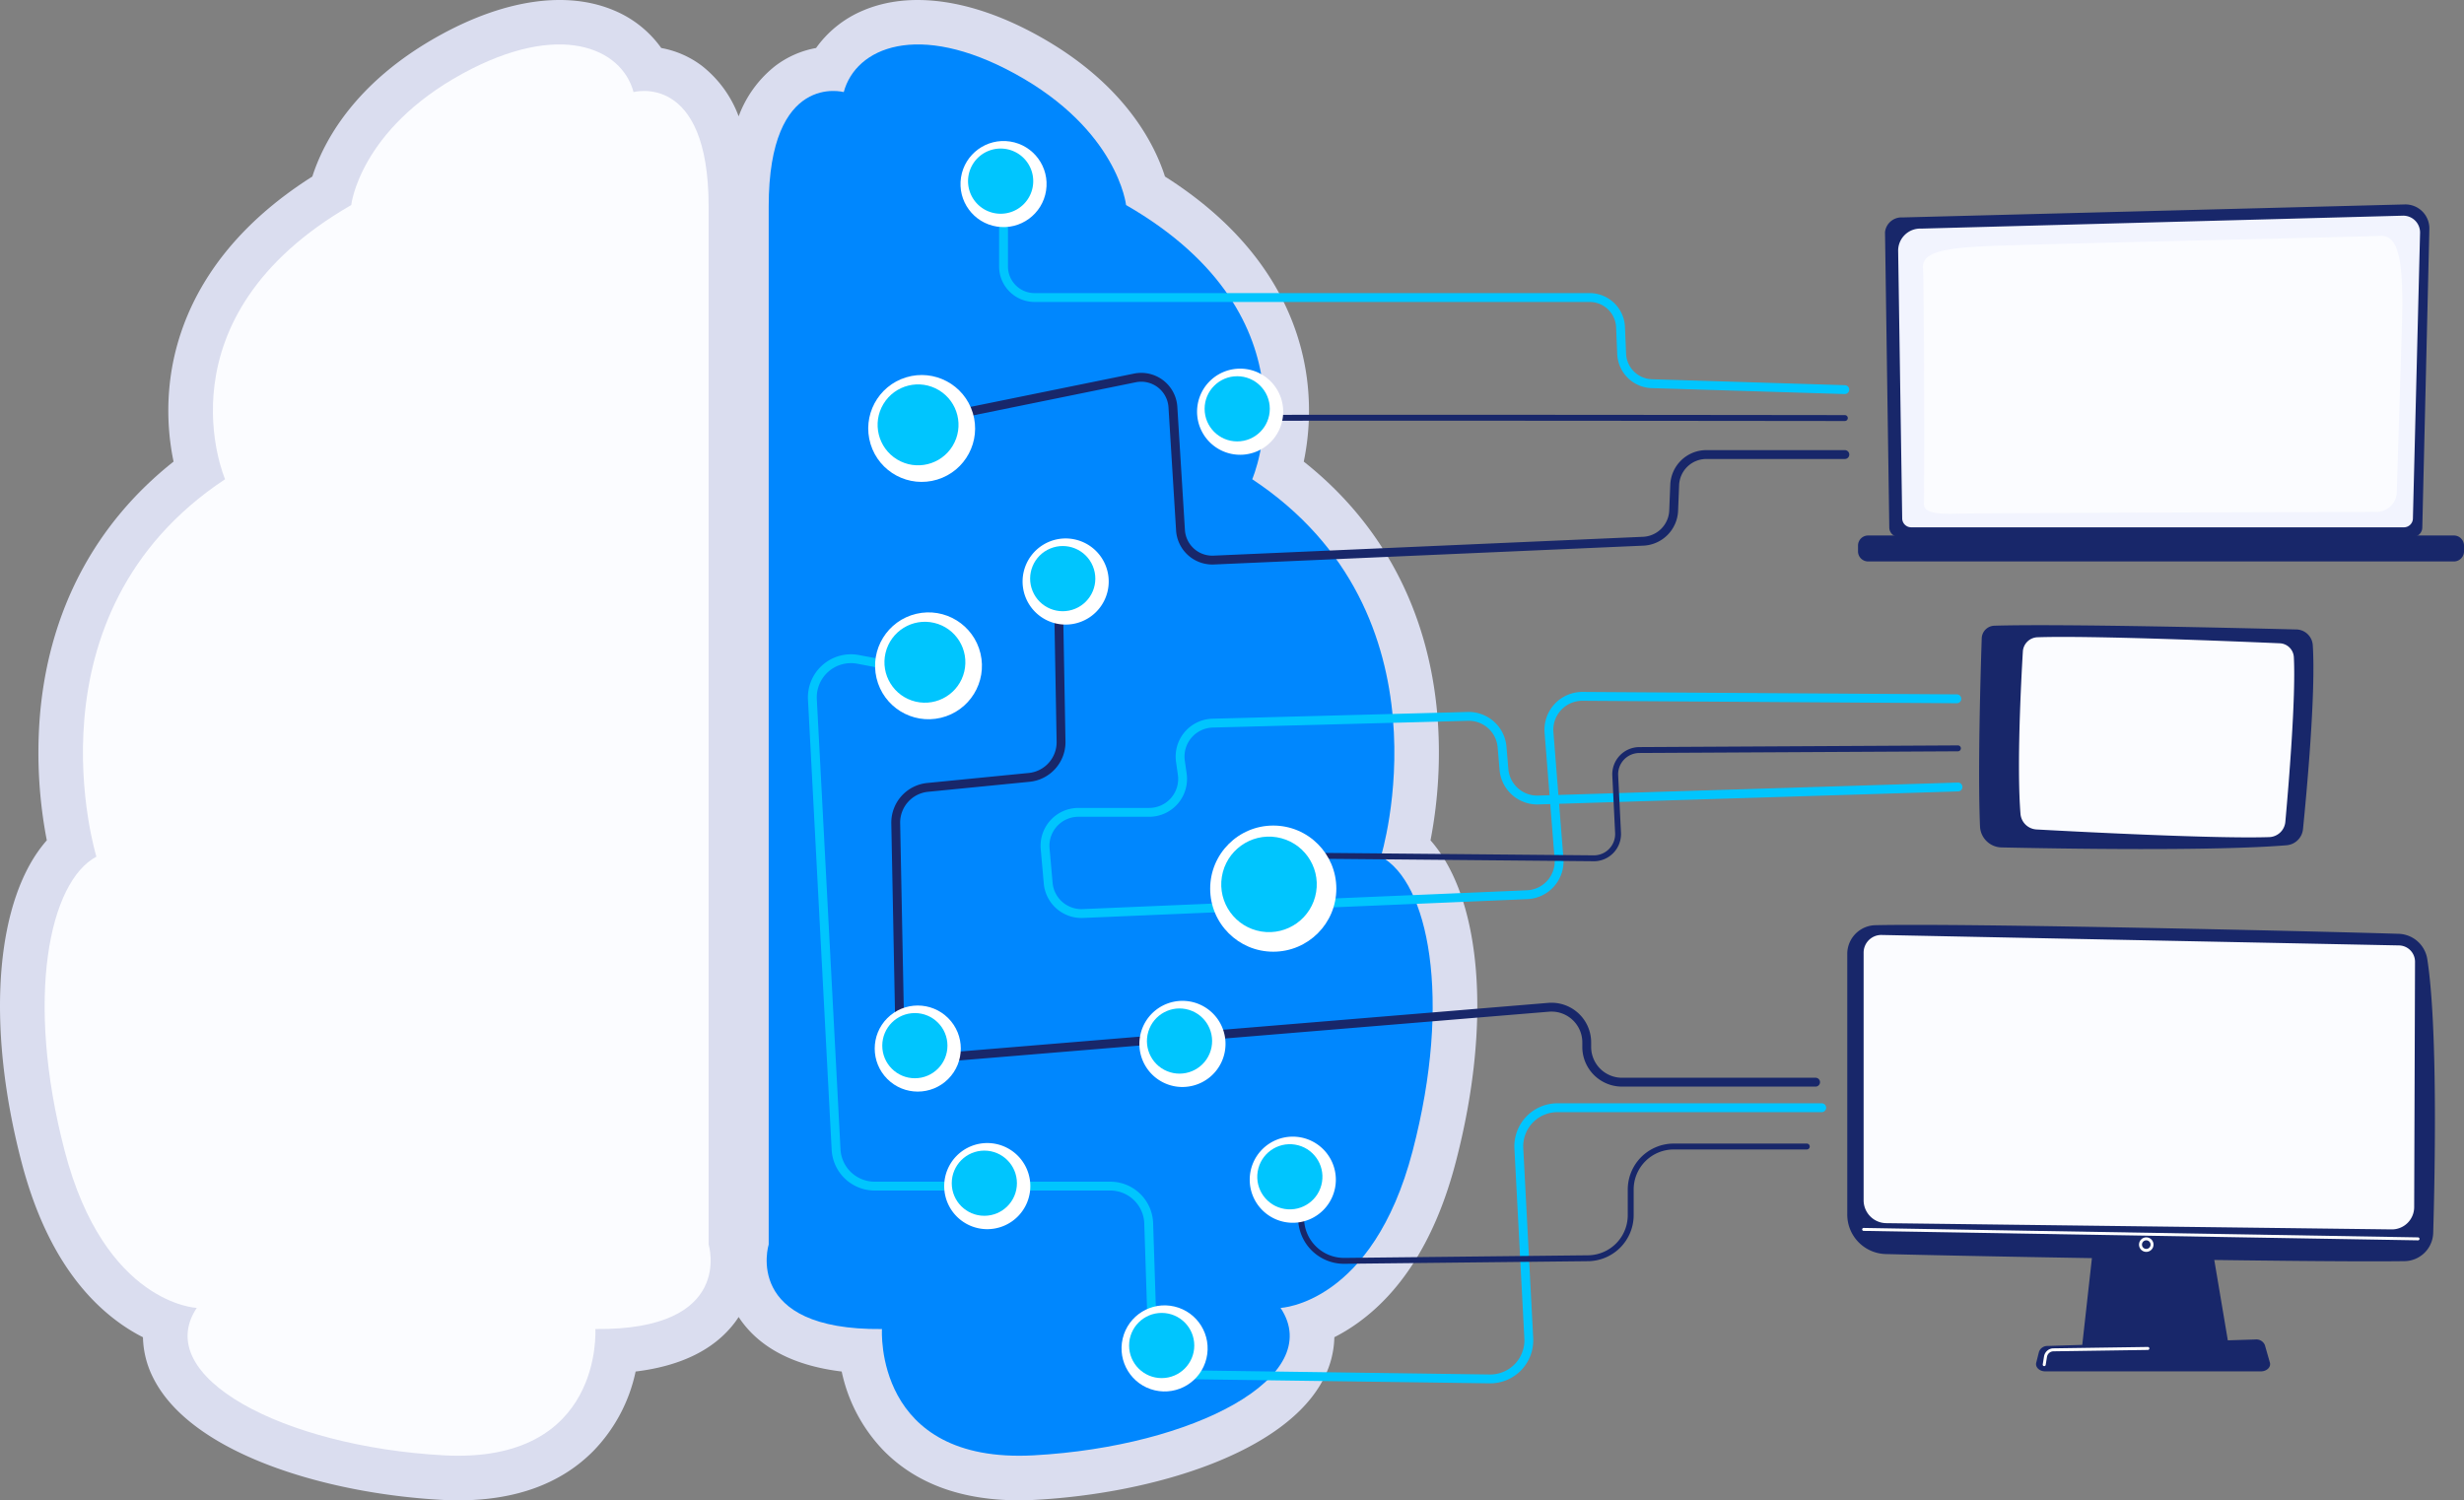 <svg xmlns="http://www.w3.org/2000/svg" width="486.348" height="296.152" viewBox="0 0 486.348 296.152"><rect x="0" y="0" width="486.348" height="296.152" fill="#808080" stroke="none"/><g id="Group_3072" data-name="Group 3072" transform="translate(0 0)"><g id="Group_3053" data-name="Group 3053" transform="translate(0 0)"><path id="Path_5168" data-name="Path 5168" d="M979.544,611.535a91.13,91.13,0,0,0,1.344-24.805c-1.78-20.541-10.857-37.683-26.364-49.953a49.382,49.382,0,0,0,.636-16.325c-1.44-11.2-7.536-26.966-28.029-39.947-2.1-6.581-8.151-18.581-25.419-28.018-12.815-7-24.965-8.685-34.21-4.736a21.644,21.644,0,0,0-9.239,7.385,18.853,18.853,0,0,0-8.055,3.539,22.667,22.667,0,0,0-7.224,9.952,22.665,22.665,0,0,0-7.224-9.952,18.857,18.857,0,0,0-8.055-3.54,21.641,21.641,0,0,0-9.239-7.385c-9.246-3.949-21.4-2.268-34.209,4.736-17.268,9.438-23.322,21.437-25.419,28.018-20.493,12.981-26.589,28.751-28.029,39.946a49.4,49.4,0,0,0,.636,16.326c-15.508,12.271-24.584,29.412-26.364,49.953a91.152,91.152,0,0,0,1.344,24.805c-10.029,11.366-12.208,35.9-4.974,63.569,3.811,14.576,10.332,25.254,19.381,31.738a34.866,34.866,0,0,0,4.573,2.78,18.5,18.5,0,0,0,2.033,8.038c7.445,14.861,33.893,22.79,56.8,24.055q1.747.1,3.425.1c11.268,0,20.207-3.258,26.605-9.707a31.932,31.932,0,0,0,8.379-15.719c9.041-1.1,15.64-4.387,19.671-9.8.239-.32.454-.643.666-.965.212.322.428.645.666.965,4.032,5.417,10.629,8.7,19.672,9.8A31.937,31.937,0,0,0,871.7,732.1c6.4,6.449,15.337,9.707,26.605,9.707q1.678,0,3.425-.1c22.909-1.265,49.358-9.194,56.8-24.056a18.5,18.5,0,0,0,2.033-8.038,34.882,34.882,0,0,0,4.572-2.78c9.049-6.483,15.571-17.162,19.381-31.738C991.752,647.431,989.573,622.9,979.544,611.535Z" transform="translate(-697.187 -445.659)" fill="#daddef"></path><path id="Path_5169" data-name="Path 5169" d="M858.488,507.78v204.9s5.267,16.965-22.358,16.692c0,0,1.683,26.675-29.975,24.927s-57.728-15.528-48.7-29.1c0,0-18.16-.726-26.062-30.955s-3.04-53.176,6.255-58.119c0,0-14.79-47.892,25.4-74.5,0,0-13.843-31.8,24.9-54.122,0,0,1.619-14.819,21.967-25.94,19.119-10.45,31.392-5.133,33.757,3.642C843.664,485.215,858.488,481.114,858.488,507.78Z" transform="translate(-718.62 -467.029)" fill="#fbfcff"></path><path id="Path_5170" data-name="Path 5170" d="M1217.14,507.78v204.9s-5.268,16.965,22.358,16.692c0,0-1.683,26.675,29.974,24.927s57.728-15.528,48.7-29.1c0,0,18.16-.726,26.062-30.955s3.04-53.176-6.255-58.119c0,0,14.79-47.892-25.4-74.5,0,0,13.843-31.8-24.9-54.122,0,0-1.619-14.819-21.967-25.94-19.119-10.45-31.392-5.133-33.757,3.642C1231.964,485.215,1217.14,481.114,1217.14,507.78Z" transform="translate(-1065.414 -467.029)" fill="#0087fe"></path><path id="Path_5189" data-name="Path 5189" d="M1295.183,1303.983Z" transform="translate(-1120.787 -1042.654)" fill="#91b3fa"></path></g><g id="Group_3055" data-name="Group 3055" transform="translate(390.644 123.405)"><g id="Group_3054" data-name="Group 3054"><path id="Path_5191" data-name="Path 5191" d="M2101.034,870.2c-10.51-.267-46.764-1.136-59.611-.741a2.579,2.579,0,0,0-2.5,2.493c-.225,6.732-.8,26.1-.34,37.107a4.343,4.343,0,0,0,4.246,4.167c11.032.236,42.06.761,56.275-.43a3.545,3.545,0,0,0,3.231-3.179c.738-7.33,2.543-26.8,1.932-36.313A3.322,3.322,0,0,0,2101.034,870.2Z" transform="translate(-2038.411 -869.355)" fill="#18276a"></path><path id="Path_5192" data-name="Path 5192" d="M2116.907,878.569c-8.608-.373-37.243-1.551-47.832-1.19a3,3,0,0,0-2.892,2.818c-.376,6.365-1.209,22.692-.467,32.029a3.367,3.367,0,0,0,3.176,3.094c8.782.479,35.445,1.854,45.916,1.508a3.31,3.31,0,0,0,3.186-3.013c.623-6.886,2.105-24.572,1.677-32.506A2.9,2.9,0,0,0,2116.907,878.569Z" transform="translate(-2057.553 -874.994)" fill="#fbfcff"></path></g></g><g id="Group_3058" data-name="Group 3058" transform="translate(366.738 40.35)"><g id="Group_3057" data-name="Group 3057" transform="translate(5.329 0)"><path id="Path_5193" data-name="Path 5193" d="M2080.683,647.957a1.88,1.88,0,0,1-1.876,1.874H1977.354a1.881,1.881,0,0,1-1.877-1.874l-.844-58.3a3.267,3.267,0,0,1,3.44-2.892l99.152-2.566a4.728,4.728,0,0,1,4.851,4.836Z" transform="translate(-1974.633 -584.195)" fill="#18276a"></path><path id="Path_5194" data-name="Path 5194" d="M2085.147,651.568a1.78,1.78,0,0,1-1.775,1.775h-97.256a1.78,1.78,0,0,1-1.775-1.775l-.8-52.928a4.368,4.368,0,0,1,4.579-4.262l95.031-2.55a3.318,3.318,0,0,1,3.406,3.4Z" transform="translate(-1980.949 -589.605)" fill="#f2f4fe"></path><path id="Path_5197" data-name="Path 5197" d="M2000.514,658.309c.1-4.374.064-43.112-.187-46.458s4.959-3.973,12.959-4.35,75.5-1.867,77.234-2.008c3.907-.317,4.715,5.522,4.325,18.2-.294,9.523-.78,25.211-1,32.425a3.981,3.981,0,0,1-3.972,3.858c-16.242.045-78.495.223-82.639.347C2002.46,660.464,2000.474,660.044,2000.514,658.309Z" transform="translate(-1992.837 -599.282)" fill="#fbfcff"></path></g><path id="Path_5221" data-name="Path 5221" d="M1.993,0H117.617a1.993,1.993,0,0,1,1.993,1.993V3.129a1.993,1.993,0,0,1-1.993,1.993H1.993A1.993,1.993,0,0,1,0,3.129V1.993A1.993,1.993,0,0,1,1.993,0Z" transform="translate(0 65.353)" fill="#18276a"></path></g><g id="Group_3060" data-name="Group 3060" transform="translate(364.616 182.557)"><path id="Path_5198" data-name="Path 5198" d="M2110.551,1282.158l-2.5,22.464h29.059l-3.785-22.464Z" transform="translate(-2061.737 -1221.077)" fill="#18276a"></path><path id="Path_5199" data-name="Path 5199" d="M1949.05,1078.18v51.447a7.8,7.8,0,0,0,7.6,7.8c18.791.484,84.512,1.659,102.4,1.4a5.743,5.743,0,0,0,5.654-5.579c.345-11.952.905-40.692-1.168-54.035a5.909,5.909,0,0,0-5.65-5c-15.744-.5-85.413-2.1-103.293-1.7A5.672,5.672,0,0,0,1949.05,1078.18Z" transform="translate(-1949.05 -1072.443)" fill="#18276a"></path><path id="Path_5200" data-name="Path 5200" d="M1960.133,1082.793v48.878a4.522,4.522,0,0,0,4.454,4.521l99.748,1.232a4.4,4.4,0,0,0,4.467-4.384l.167-48.441a3.219,3.219,0,0,0-3.14-3.229l-102.122-2.063A3.488,3.488,0,0,0,1960.133,1082.793Z" transform="translate(-1956.905 -1077.307)" fill="#fbfcff"></path><path id="Path_5201" data-name="Path 5201" d="M2068.844,1280.3h0l-109.42-1.864a.291.291,0,0,1,.01-.582l109.419,1.864a.291.291,0,0,1-.005.583Z" transform="translate(-1956.196 -1218.025)" fill="#fff"></path><g id="Group_3059" data-name="Group 3059" transform="translate(57.587 61.691)"><path id="Path_5202" data-name="Path 5202" d="M2148.2,1287.112a1.43,1.43,0,1,1,1.429-1.429A1.431,1.431,0,0,1,2148.2,1287.112Zm0-2.277a.847.847,0,1,0,.847.848A.849.849,0,0,0,2148.2,1284.834Z" transform="translate(-2146.769 -1284.252)" fill="#fff"></path></g><path id="Path_5203" data-name="Path 5203" d="M2121.352,1359.74h-42.53c-1.156,0-2.023-.823-1.8-1.706l.545-2.158a1.76,1.76,0,0,1,1.726-1.152l41-1.279a1.813,1.813,0,0,1,1.864,1.117l.984,3.438C2123.4,1358.892,2122.526,1359.74,2121.352,1359.74Z" transform="translate(-2039.725 -1271.599)" fill="#18276a"></path><path id="Path_5205" data-name="Path 5205" d="M2081.805,1362.291a.266.266,0,0,1-.047,0,.291.291,0,0,1-.241-.333l.251-1.57a1.9,1.9,0,0,1,1.855-1.606l18.635-.272a.3.3,0,0,1,.3.287.292.292,0,0,1-.287.3l-18.634.272a1.322,1.322,0,0,0-1.289,1.115l-.25,1.57A.291.291,0,0,1,2081.805,1362.291Z" transform="translate(-2042.932 -1275.187)" fill="#fff"></path></g><path id="Path_5206" data-name="Path 5206" d="M1541.2,614.178h-.027l-38.107-1.172a7.023,7.023,0,0,1-6.79-6.7l-.221-5.268A5.239,5.239,0,0,0,1490.81,596H1381.269a7.008,7.008,0,0,1-7-7V574.557a.874.874,0,0,1,1.748,0V589a5.258,5.258,0,0,0,5.252,5.252H1490.81a6.983,6.983,0,0,1,6.993,6.706l.221,5.268a5.27,5.27,0,0,0,5.1,5.029l38.108,1.172a.874.874,0,0,1-.026,1.747Z" transform="translate(-1177.063 -536.395)" fill="#00c5fe"></path><path id="Path_5207" data-name="Path 5207" d="M1532.758,727.985a.577.577,0,0,1-.57-.51.589.589,0,0,1,.512-.652c1.132-.145,108.216-.019,120.422,0a.582.582,0,0,1,0,1.165h0c-1.184,0-118.459-.142-120.289,0A.578.578,0,0,1,1532.758,727.985Z" transform="translate(-1288.983 -644.883)" fill="#18276a"></path><path id="Path_5208" data-name="Path 5208" d="M1372.527,736.2a7.176,7.176,0,0,1-7.127-6.7l-1.5-24.324a5.392,5.392,0,0,0-6.457-4.951l-43.926,8.945a.874.874,0,1,1-.349-1.713l43.926-8.944a7.139,7.139,0,0,1,8.55,6.556l1.5,24.324a5.415,5.415,0,0,0,5.618,5.055l84.824-3.72a5.425,5.425,0,0,0,5.151-5.169l.205-5.087a7.12,7.12,0,0,1,7.133-6.852H1497.4a.874.874,0,1,1,0,1.748h-27.324a5.377,5.377,0,0,0-5.387,5.175l-.205,5.087a7.183,7.183,0,0,1-6.821,6.844l-84.824,3.72C1372.734,736.2,1372.63,736.2,1372.527,736.2Z" transform="translate(-1133.261 -624.768)" fill="#18276a"></path><path id="Path_5209" data-name="Path 5209" d="M1483.61,939.061h-38.188a7.836,7.836,0,0,1-7.827-7.827v-.9a6.08,6.08,0,0,0-6.58-6.059l-120.57,9.968a7.827,7.827,0,0,1-8.47-7.648l-.771-39.521a7.866,7.866,0,0,1,7.057-7.942l20.094-1.982a6.112,6.112,0,0,0,5.481-6.16l-.557-30.91a.873.873,0,0,1,.858-.889.863.863,0,0,1,.89.858l.557,30.91a7.869,7.869,0,0,1-7.057,7.93l-20.094,1.982a6.11,6.11,0,0,0-5.482,6.169l.771,39.521a6.079,6.079,0,0,0,6.579,5.94l120.57-9.968a7.827,7.827,0,0,1,8.471,7.8v.9a6.086,6.086,0,0,0,6.079,6.079h38.188a.874.874,0,1,1,0,1.747Z" transform="translate(-1125.277 -724.573)" fill="#18276a"></path><path id="Path_5210" data-name="Path 5210" d="M1379.38,1032.995h-.122l-59.059-.814a8.485,8.485,0,0,1-8.376-8.221l-.73-22.492a6.721,6.721,0,0,0-6.746-6.531h-46.474a8.5,8.5,0,0,1-8.485-8.051l-4.673-88.851a8.5,8.5,0,0,1,10.063-8.8l10.7,2.021a.874.874,0,0,1-.324,1.717l-10.7-2.021a6.749,6.749,0,0,0-7.993,6.987l4.673,88.851a6.748,6.748,0,0,0,6.74,6.4h46.474a8.462,8.462,0,0,1,8.493,8.222l.729,22.492a6.74,6.74,0,0,0,6.653,6.53l59.059.814a6.75,6.75,0,0,0,6.833-7.1l-1.963-37.49a8.5,8.5,0,0,1,8.486-8.941h52.172a.874.874,0,0,1,0,1.748h-52.172a6.75,6.75,0,0,0-6.74,7.1l1.963,37.49a8.5,8.5,0,0,1-8.481,8.942Z" transform="translate(-1085.234 -759.935)" fill="#00c5fe"></path><path id="Path_5211" data-name="Path 5211" d="M1585.977,1244.419a9.066,9.066,0,0,1-9.063-9.066v-6.274a.583.583,0,0,1,1.165,0v6.274a7.9,7.9,0,0,0,7.986,7.9l48.095-.516a7.927,7.927,0,0,0,7.816-7.9v-5.086a9.076,9.076,0,0,1,9.066-9.066h26.272a.582.582,0,1,1,0,1.165h-26.272a7.91,7.91,0,0,0-7.9,7.9v5.086a9.1,9.1,0,0,1-8.969,9.065l-48.095.516Z" transform="translate(-1320.686 -994.952)" fill="#18276a"></path><path id="Path_5212" data-name="Path 5212" d="M1410.434,959.219a7.461,7.461,0,0,1-7.436-6.812l-.6-6.778a7.473,7.473,0,0,1,7.443-8.133h13.96a5.725,5.725,0,0,0,5.668-6.531l-.363-2.559a7.472,7.472,0,0,1,7.2-8.521l50.376-1.33a7.484,7.484,0,0,1,7.643,6.836l.377,4.433a5.725,5.725,0,0,0,5.882,5.237l2.246-.07-.98-12.327a7.472,7.472,0,0,1,7.45-8.064h.048l73.879.481a.874.874,0,0,1-.006,1.748h-.006l-73.879-.481a5.725,5.725,0,0,0-5.744,6.178l.986,12.411,78.855-2.448a.874.874,0,0,1,.054,1.747l-78.771,2.446.855,10.759a7.473,7.473,0,0,1-7.133,8.058l-87.681,3.714Q1410.6,959.219,1410.434,959.219Zm-.594-19.975a5.725,5.725,0,0,0-5.7,6.231l.6,6.777a5.712,5.712,0,0,0,5.945,5.214l87.681-3.714a5.725,5.725,0,0,0,5.465-6.173l-.861-10.843-2.33.072a7.467,7.467,0,0,1-7.678-6.835l-.377-4.433a5.722,5.722,0,0,0-5.855-5.237l-50.376,1.33a5.725,5.725,0,0,0-5.517,6.529l.364,2.559a7.473,7.473,0,0,1-7.4,8.524Z" transform="translate(-1196.977 -778.018)" fill="#00c5fe"></path><path id="Path_5213" data-name="Path 5213" d="M1635.28,973.684h-.051l-57.738-.522A.583.583,0,0,1,1577.5,972h.005l57.738.522a4.2,4.2,0,0,0,4.237-4.409l-.554-11.328a5.369,5.369,0,0,1,5.334-5.631l62.908-.335h0a.583.583,0,0,1,0,1.165l-62.908.336a4.2,4.2,0,0,0-4.177,4.409l.554,11.328a5.369,5.369,0,0,1-5.361,5.632Z" transform="translate(-1320.686 -803.684)" fill="#18276a"></path><g id="Group_3061" data-name="Group 3061" transform="translate(169.134 194.962)"><circle id="Ellipse_514" data-name="Ellipse 514" cx="8.496" cy="8.496" r="8.496" transform="translate(0 12.016) rotate(-45)" fill="#fff"></circle><circle id="Ellipse_515" data-name="Ellipse 515" cx="6.433" cy="6.433" r="6.433" transform="translate(5.01 5.01)" fill="#00c5fe"></circle></g><g id="Group_3062" data-name="Group 3062" transform="translate(238.867 162.959)"><circle id="Ellipse_517" data-name="Ellipse 517" cx="12.45" cy="12.45" r="12.45" transform="translate(0 0)" fill="#fff"></circle><circle id="Ellipse_518" data-name="Ellipse 518" cx="9.427" cy="9.427" r="9.427" transform="translate(0.796 19.405) rotate(-80.783)" fill="#00c5fe"></circle></g><g id="Group_3063" data-name="Group 3063" transform="translate(246.671 224.365)"><path id="Path_5220" data-name="Path 5220" d="M8.5,0A8.5,8.5,0,1,1,0,8.5,8.5,8.5,0,0,1,8.5,0Z" transform="translate(0 0)" fill="#fff"></path><circle id="Ellipse_521" data-name="Ellipse 521" cx="6.433" cy="6.433" r="6.433" transform="matrix(0.16, -0.987, 0.987, 0.16, 0.543, 13.243)" fill="#00c5fe"></circle></g><g id="Group_3064" data-name="Group 3064" transform="translate(182.847 222.112)"><path id="Path_5218" data-name="Path 5218" d="M8.5,0A8.5,8.5,0,1,1,0,8.5,8.5,8.5,0,0,1,8.5,0Z" transform="translate(0 12.016) rotate(-45)" fill="#fff"></path><circle id="Ellipse_524" data-name="Ellipse 524" cx="6.433" cy="6.433" r="6.433" transform="translate(5.01 5.01)" fill="#00c5fe"></circle></g><g id="Group_3065" data-name="Group 3065" transform="translate(223.642 196.321)"><path id="Path_5219" data-name="Path 5219" d="M8.5,0a8.5,8.5,0,1,1-8.2,10.718A8.255,8.255,0,0,1,0,8.5,8.5,8.5,0,0,1,8.5,0Z" transform="translate(0 16.773) rotate(-80.783)" fill="#fff"></path><circle id="Ellipse_527" data-name="Ellipse 527" cx="6.433" cy="6.433" r="6.433" transform="translate(0.769 12.656) rotate(-67.5)" fill="#00c5fe"></circle></g><g id="Group_3066" data-name="Group 3066" transform="translate(200.115 104.568)"><path id="Path_5216" data-name="Path 5216" d="M8.5,0A8.5,8.5,0,1,1,0,8.5,8.5,8.5,0,0,1,8.5,0Z" transform="translate(0 16.538) rotate(-76.717)" fill="#fff"></path><circle id="Ellipse_530" data-name="Ellipse 530" cx="6.433" cy="6.433" r="6.433" transform="translate(1.243 6.167) rotate(-22.5)" fill="#00c5fe"></circle></g><g id="Group_3067" data-name="Group 3067" transform="translate(170.583 118.745)"><circle id="Ellipse_532" data-name="Ellipse 532" cx="10.547" cy="10.547" r="10.547" transform="matrix(0.973, -0.23, 0.23, 0.973, 0, 4.846)" fill="#fff"></circle><circle id="Ellipse_533" data-name="Ellipse 533" cx="7.985" cy="7.985" r="7.985" transform="translate(2.37 17.914) rotate(-76.717)" fill="#00c5fe"></circle></g><g id="Group_3068" data-name="Group 3068" transform="translate(236.266 72.762)"><path id="Path_5217" data-name="Path 5217" d="M8.5,0A8.5,8.5,0,1,1,.075,9.63,8.071,8.071,0,0,1,0,8.5,8.5,8.5,0,0,1,8.5,0Z" transform="translate(0 16.993) rotate(-89.915)" fill="#fff"></path><circle id="Ellipse_536" data-name="Ellipse 536" cx="6.433" cy="6.433" r="6.433" transform="translate(1.503 1.503)" fill="#00c5fe"></circle></g><g id="Group_3069" data-name="Group 3069" transform="translate(168.762 71.416)"><circle id="Ellipse_538" data-name="Ellipse 538" cx="10.547" cy="10.547" r="10.547" transform="translate(0 6.137) rotate(-16.914)" fill="#fff"></circle><circle id="Ellipse_539" data-name="Ellipse 539" cx="7.985" cy="7.985" r="7.985" transform="translate(1.481 15.142) rotate(-58.802)" fill="#00c5fe"></circle></g><g id="Group_3070" data-name="Group 3070" transform="translate(219.647 255.945)"><circle id="Ellipse_541" data-name="Ellipse 541" cx="8.496" cy="8.496" r="8.496" transform="translate(0 16.538) rotate(-76.717)" fill="#fff"></circle><circle id="Ellipse_542" data-name="Ellipse 542" cx="6.433" cy="6.433" r="6.433" transform="translate(3.215 3.215)" fill="#00c5fe"></circle></g><g id="Group_3071" data-name="Group 3071" transform="translate(188.378 26.628)"><circle id="Ellipse_544" data-name="Ellipse 544" cx="8.496" cy="8.496" r="8.496" transform="translate(0 16.791) rotate(-81.15)" fill="#fff"></circle><path id="Path_5214" data-name="Path 5214" d="M6.433,0A6.433,6.433,0,1,1,0,6.433,6.433,6.433,0,0,1,6.433,0Z" transform="translate(0.706 5.692) rotate(-22.802)" fill="#00c5fe"></path></g></g></svg>